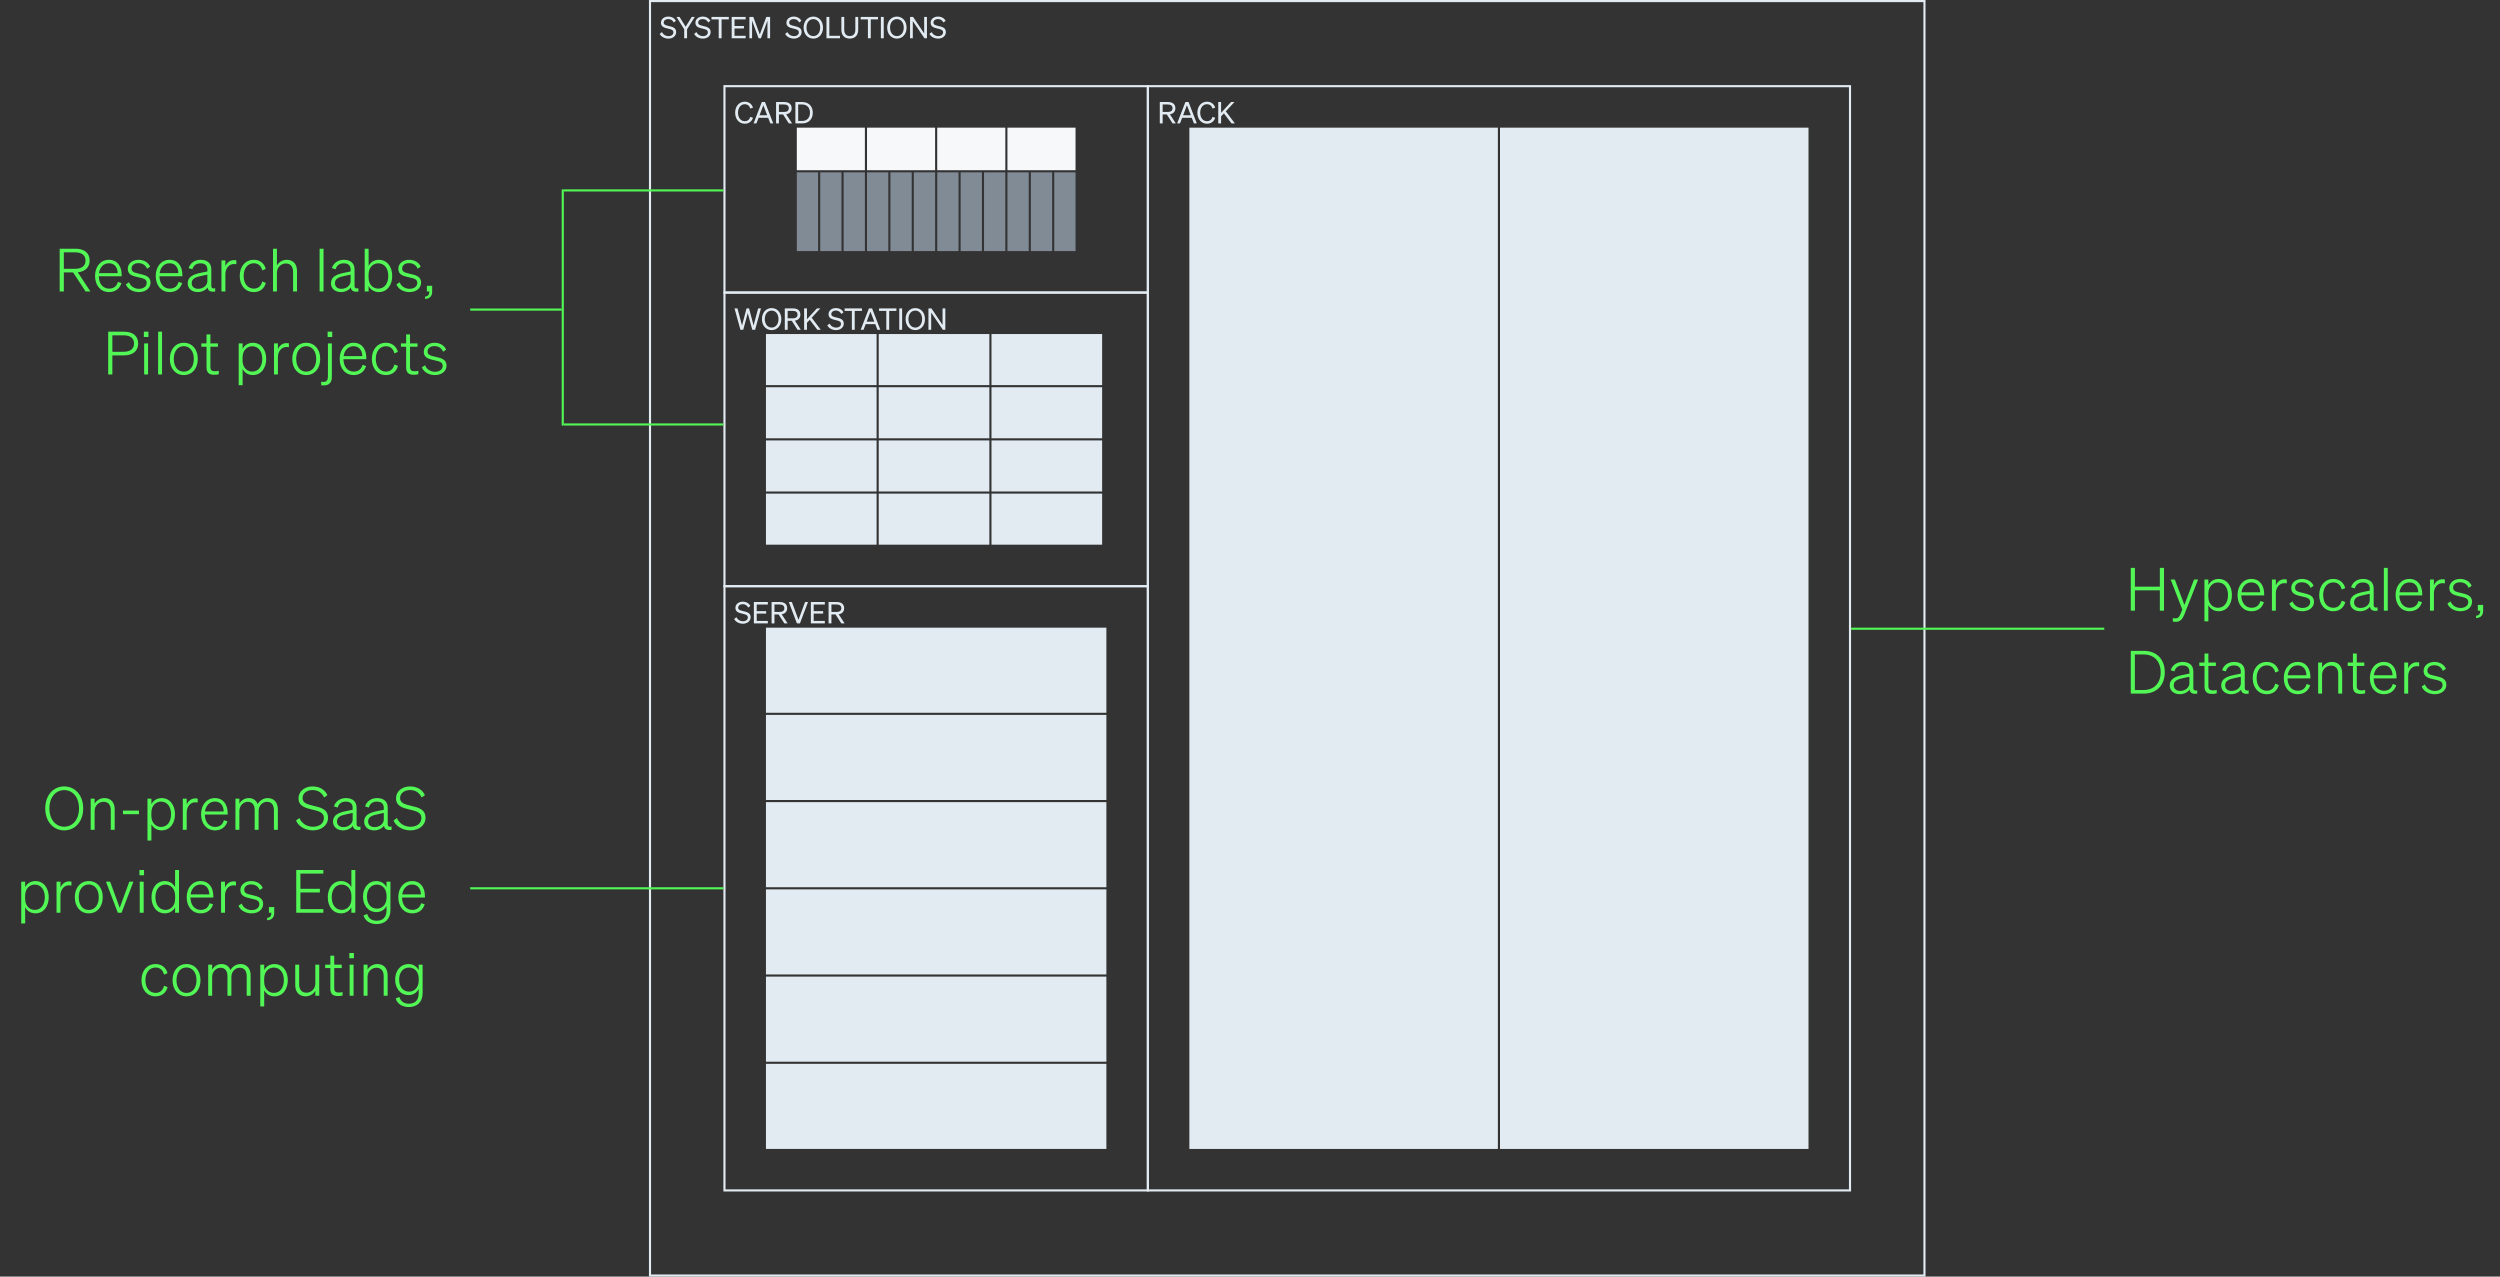 <svg width="1175" height="600" viewBox="0 0 1175 600" fill="none" xmlns="http://www.w3.org/2000/svg">
<rect x="0" y="0" width="1175" height="600" fill="#333333" stroke="none"/>
<path d="M310.056 15.928L311.106 15.088C311.736 16.292 312.87 16.992 314.172 16.992C315.474 16.992 316.482 16.348 316.482 15.2C316.482 13.982 315.32 13.772 313.794 13.408C312.212 13.03 310.644 12.596 310.644 10.706C310.644 8.942 312.17 7.794 314.074 7.794C315.824 7.794 317.084 8.634 317.686 9.768L316.664 10.58C316.146 9.614 315.348 8.956 314.046 8.956C312.828 8.956 311.946 9.628 311.946 10.594C311.946 11.658 312.884 11.882 314.298 12.218C315.964 12.61 317.798 12.96 317.798 15.088C317.798 16.964 316.132 18.154 314.144 18.154C312.408 18.154 310.742 17.286 310.056 15.928ZM322.257 12.554L325.127 7.948H326.555L322.915 13.772V18H321.571V13.772L317.931 7.948H319.387L322.257 12.554ZM326.257 15.928L327.307 15.088C327.937 16.292 329.071 16.992 330.373 16.992C331.675 16.992 332.683 16.348 332.683 15.2C332.683 13.982 331.521 13.772 329.995 13.408C328.413 13.03 326.845 12.596 326.845 10.706C326.845 8.942 328.371 7.794 330.275 7.794C332.025 7.794 333.285 8.634 333.887 9.768L332.865 10.58C332.347 9.614 331.549 8.956 330.247 8.956C329.029 8.956 328.147 9.628 328.147 10.594C328.147 11.658 329.085 11.882 330.499 12.218C332.165 12.61 333.999 12.96 333.999 15.088C333.999 16.964 332.333 18.154 330.345 18.154C328.609 18.154 326.943 17.286 326.257 15.928ZM342.544 9.124H339.142V18H337.798V9.124H334.396V7.948H342.544V9.124ZM343.891 7.948H350.457V9.124H345.221V12.218H349.659V13.394H345.221V16.824H350.457V18H343.891V7.948ZM357.621 18H356.543L353.477 9.726V18H352.217V7.948H354.051L357.103 16.208L360.169 7.948H361.947V18H360.701V9.726L357.621 18ZM369.023 15.928L370.073 15.088C370.703 16.292 371.837 16.992 373.139 16.992C374.441 16.992 375.449 16.348 375.449 15.2C375.449 13.982 374.287 13.772 372.761 13.408C371.179 13.03 369.611 12.596 369.611 10.706C369.611 8.942 371.137 7.794 373.041 7.794C374.791 7.794 376.051 8.634 376.653 9.768L375.631 10.58C375.113 9.614 374.315 8.956 373.013 8.956C371.795 8.956 370.913 9.628 370.913 10.594C370.913 11.658 371.851 11.882 373.265 12.218C374.931 12.61 376.765 12.96 376.765 15.088C376.765 16.964 375.099 18.154 373.111 18.154C371.375 18.154 369.709 17.286 369.023 15.928ZM377.702 12.974C377.702 9.908 379.634 7.794 382.266 7.794C384.898 7.794 386.816 9.908 386.816 12.974C386.816 16.04 384.898 18.154 382.266 18.154C379.634 18.154 377.702 16.04 377.702 12.974ZM385.486 12.974C385.486 10.594 384.156 8.984 382.266 8.984C380.376 8.984 379.046 10.594 379.046 12.974C379.046 15.354 380.376 16.964 382.266 16.964C384.156 16.964 385.486 15.354 385.486 12.974ZM388.448 18V7.948H389.792V16.824H394.804V18H388.448ZM399.392 18.14C397.124 18.14 395.444 16.796 395.444 14.024V7.948H396.788V13.982C396.788 16.04 397.88 16.936 399.392 16.936C400.918 16.936 402.01 16.04 402.01 13.982V7.948H403.354V14.024C403.354 16.796 401.674 18.14 399.392 18.14ZM412.667 9.124H409.265V18H407.921V9.124H404.519V7.948H412.667V9.124ZM415.358 7.948V18H414.014V7.948H415.358ZM416.981 12.974C416.981 9.908 418.913 7.794 421.545 7.794C424.177 7.794 426.095 9.908 426.095 12.974C426.095 16.04 424.177 18.154 421.545 18.154C418.913 18.154 416.981 16.04 416.981 12.974ZM424.765 12.974C424.765 10.594 423.435 8.984 421.545 8.984C419.655 8.984 418.325 10.594 418.325 12.974C418.325 15.354 419.655 16.964 421.545 16.964C423.435 16.964 424.765 15.354 424.765 12.974ZM435.665 7.948V18H434.503L429.015 9.908V18H427.727V7.948H429.141L434.363 15.718V7.948H435.665ZM436.822 15.928L437.872 15.088C438.502 16.292 439.636 16.992 440.938 16.992C442.24 16.992 443.248 16.348 443.248 15.2C443.248 13.982 442.086 13.772 440.56 13.408C438.978 13.03 437.41 12.596 437.41 10.706C437.41 8.942 438.936 7.794 440.84 7.794C442.59 7.794 443.85 8.634 444.452 9.768L443.43 10.58C442.912 9.614 442.114 8.956 440.812 8.956C439.594 8.956 438.712 9.628 438.712 10.594C438.712 11.658 439.65 11.882 441.064 12.218C442.73 12.61 444.564 12.96 444.564 15.088C444.564 16.964 442.898 18.154 440.91 18.154C439.174 18.154 437.508 17.286 436.822 15.928Z" fill="#E2EBF1"/>
<path d="M346.862 52.974C346.862 55.354 348.178 56.964 350.04 56.964C351.342 56.964 352.28 56.208 352.644 54.934L353.918 55.354C353.33 57.09 351.958 58.154 350.04 58.154C347.436 58.154 345.518 56.04 345.518 52.974C345.518 49.908 347.436 47.794 350.04 47.794C351.958 47.794 353.33 48.858 353.918 50.594L352.644 51.014C352.28 49.74 351.342 48.984 350.04 48.984C348.178 48.984 346.862 50.594 346.862 52.974ZM358.057 47.948H359.541L363.419 58H362.061L361.039 55.354H356.531L355.523 58H354.179L358.057 47.948ZM358.771 49.46L356.979 54.178H360.591L358.771 49.46ZM366.098 53.786V58H364.754V47.948H368.59C370.718 47.948 372.076 48.942 372.076 50.86C372.076 52.47 371.096 53.45 369.5 53.716L372.286 58H370.746L368.044 53.786H366.098ZM366.098 52.624H368.52C369.948 52.624 370.746 51.994 370.746 50.86C370.746 49.726 369.948 49.11 368.52 49.11H366.098V52.624ZM373.833 58V47.948H377.025C380.077 47.948 382.009 49.908 382.009 52.974C382.009 56.04 380.077 58 377.025 58H373.833ZM375.149 56.838H377.025C379.307 56.838 380.693 55.312 380.693 52.974C380.693 50.622 379.307 49.11 377.011 49.11H375.149V56.838Z" fill="#E2EBF1"/>
<path d="M350.866 144.948H352.056L354.184 152.998L356.326 144.948H357.656L354.898 155H353.582L351.44 147.174L349.312 155H347.996L345.224 144.948H346.61L348.752 152.998L350.866 144.948ZM358.11 149.974C358.11 146.908 360.042 144.794 362.674 144.794C365.306 144.794 367.224 146.908 367.224 149.974C367.224 153.04 365.306 155.154 362.674 155.154C360.042 155.154 358.11 153.04 358.11 149.974ZM365.894 149.974C365.894 147.594 364.564 145.984 362.674 145.984C360.784 145.984 359.454 147.594 359.454 149.974C359.454 152.354 360.784 153.964 362.674 153.964C364.564 153.964 365.894 152.354 365.894 149.974ZM370.2 150.786V155H368.856V144.948H372.692C374.82 144.948 376.178 145.942 376.178 147.86C376.178 149.47 375.198 150.45 373.602 150.716L376.388 155H374.848L372.146 150.786H370.2ZM370.2 149.624H372.622C374.05 149.624 374.848 148.994 374.848 147.86C374.848 146.726 374.05 146.11 372.622 146.11H370.2V149.624ZM379.278 144.948V150.03L383.954 144.948H385.564L381.49 149.33L385.76 155H384.178L380.594 150.296L379.278 151.71V155H377.934V144.948H379.278ZM388.833 152.928L389.883 152.088C390.513 153.292 391.647 153.992 392.949 153.992C394.251 153.992 395.259 153.348 395.259 152.2C395.259 150.982 394.097 150.772 392.571 150.408C390.989 150.03 389.421 149.596 389.421 147.706C389.421 145.942 390.947 144.794 392.851 144.794C394.601 144.794 395.861 145.634 396.463 146.768L395.441 147.58C394.923 146.614 394.125 145.956 392.823 145.956C391.605 145.956 390.723 146.628 390.723 147.594C390.723 148.658 391.661 148.882 393.075 149.218C394.741 149.61 396.575 149.96 396.575 152.088C396.575 153.964 394.909 155.154 392.921 155.154C391.185 155.154 389.519 154.286 388.833 152.928ZM405.12 146.124H401.718V155H400.374V146.124H396.972V144.948H405.12V146.124ZM408.397 144.948H409.881L413.759 155H412.401L411.379 152.354H406.871L405.863 155H404.519L408.397 144.948ZM409.111 146.46L407.319 151.178H410.931L409.111 146.46ZM421.308 146.124H417.906V155H416.562V146.124H413.16V144.948H421.308V146.124ZM423.999 144.948V155H422.655V144.948H423.999ZM425.622 149.974C425.622 146.908 427.554 144.794 430.186 144.794C432.818 144.794 434.736 146.908 434.736 149.974C434.736 153.04 432.818 155.154 430.186 155.154C427.554 155.154 425.622 153.04 425.622 149.974ZM433.406 149.974C433.406 147.594 432.076 145.984 430.186 145.984C428.296 145.984 426.966 147.594 426.966 149.974C426.966 152.354 428.296 153.964 430.186 153.964C432.076 153.964 433.406 152.354 433.406 149.974ZM444.306 144.948V155H443.144L437.656 146.908V155H436.368V144.948H437.782L443.004 152.718V144.948H444.306Z" fill="#E2EBF1"/>
<path d="M345.056 290.928L346.106 290.088C346.736 291.292 347.87 291.992 349.172 291.992C350.474 291.992 351.482 291.348 351.482 290.2C351.482 288.982 350.32 288.772 348.794 288.408C347.212 288.03 345.644 287.596 345.644 285.706C345.644 283.942 347.17 282.794 349.074 282.794C350.824 282.794 352.084 283.634 352.686 284.768L351.664 285.58C351.146 284.614 350.348 283.956 349.046 283.956C347.828 283.956 346.946 284.628 346.946 285.594C346.946 286.658 347.884 286.882 349.298 287.218C350.964 287.61 352.798 287.96 352.798 290.088C352.798 291.964 351.132 293.154 349.144 293.154C347.408 293.154 345.742 292.286 345.056 290.928ZM354.323 282.948H360.889V284.124H355.653V287.218H360.091V288.394H355.653V291.824H360.889V293H354.323V282.948ZM363.993 288.786V293H362.649V282.948H366.485C368.613 282.948 369.971 283.942 369.971 285.86C369.971 287.47 368.991 288.45 367.395 288.716L370.181 293H368.641L365.939 288.786H363.993ZM363.993 287.624H366.415C367.843 287.624 368.641 286.994 368.641 285.86C368.641 284.726 367.843 284.11 366.415 284.11H363.993V287.624ZM375.972 293H374.558L370.736 282.948H372.178L375.286 291.32L378.394 282.948H379.766L375.972 293ZM381.106 282.948H387.672V284.124H382.436V287.218H386.874V288.394H382.436V291.824H387.672V293H381.106V282.948ZM390.776 288.786V293H389.432V282.948H393.268C395.396 282.948 396.754 283.942 396.754 285.86C396.754 287.47 395.774 288.45 394.178 288.716L396.964 293H395.424L392.722 288.786H390.776ZM390.776 287.624H393.198C394.626 287.624 395.424 286.994 395.424 285.86C395.424 284.726 394.626 284.11 393.198 284.11H390.776V287.624Z" fill="#E2EBF1"/>
<path d="M546.45 53.786V58H545.106V47.948H548.942C551.07 47.948 552.428 48.942 552.428 50.86C552.428 52.47 551.448 53.45 549.852 53.716L552.638 58H551.098L548.396 53.786H546.45ZM546.45 52.624H548.872C550.3 52.624 551.098 51.994 551.098 50.86C551.098 49.726 550.3 49.11 548.872 49.11H546.45V52.624ZM557.139 47.948H558.623L562.501 58H561.143L560.121 55.354H555.613L554.605 58H553.261L557.139 47.948ZM557.853 49.46L556.061 54.178H559.673L557.853 49.46ZM564.1 52.974C564.1 55.354 565.416 56.964 567.278 56.964C568.58 56.964 569.518 56.208 569.882 54.934L571.156 55.354C570.568 57.09 569.196 58.154 567.278 58.154C564.674 58.154 562.756 56.04 562.756 52.974C562.756 49.908 564.674 47.794 567.278 47.794C569.196 47.794 570.568 48.858 571.156 50.594L569.882 51.014C569.518 49.74 568.58 48.984 567.278 48.984C565.416 48.984 564.1 50.594 564.1 52.974ZM573.917 47.948V53.03L578.593 47.948H580.203L576.129 52.33L580.399 58H578.817L575.233 53.296L573.917 54.71V58H572.573V47.948H573.917Z" fill="#E2EBF1"/>
<rect x="305.5" y="0.5" width="599" height="599" stroke="#E2EBF1"/>
<rect x="340.5" y="40.5" width="199" height="97" stroke="#E2EBF1"/>
<rect x="374.5" y="60" width="32" height="20" fill="#F6F8FA"/>
<rect x="374.5" y="81" width="10" height="37" fill="#808B96"/>
<rect x="385.5" y="81" width="10" height="37" fill="#808B96"/>
<rect x="396.5" y="81" width="10" height="37" fill="#808B96"/>
<rect x="407.5" y="60" width="32" height="20" fill="#F6F8FA"/>
<rect x="407.5" y="81" width="10" height="37" fill="#808B96"/>
<rect x="418.5" y="81" width="10" height="37" fill="#808B96"/>
<rect x="429.5" y="81" width="10" height="37" fill="#808B96"/>
<rect x="440.5" y="60" width="32" height="20" fill="#F6F8FA"/>
<rect x="440.5" y="81" width="10" height="37" fill="#808B96"/>
<rect x="451.5" y="81" width="10" height="37" fill="#808B96"/>
<rect x="462.5" y="81" width="10" height="37" fill="#808B96"/>
<rect x="473.5" y="60" width="32" height="20" fill="#F6F8FA"/>
<rect x="473.5" y="81" width="10" height="37" fill="#808B96"/>
<rect x="484.5" y="81" width="10" height="37" fill="#808B96"/>
<rect x="495.5" y="81" width="10" height="37" fill="#808B96"/>
<rect x="340.5" y="137.5" width="199" height="138" stroke="#E2EBF1"/>
<rect x="360" y="157" width="52" height="24" fill="#E2EBF1"/>
<rect x="413" y="157" width="52" height="24" fill="#E2EBF1"/>
<rect x="466" y="157" width="52" height="24" fill="#E2EBF1"/>
<rect x="360" y="182" width="52" height="24" fill="#E2EBF1"/>
<rect x="413" y="182" width="52" height="24" fill="#E2EBF1"/>
<rect x="466" y="182" width="52" height="24" fill="#E2EBF1"/>
<rect x="360" y="207" width="52" height="24" fill="#E2EBF1"/>
<rect x="413" y="207" width="52" height="24" fill="#E2EBF1"/>
<rect x="466" y="207" width="52" height="24" fill="#E2EBF1"/>
<rect x="360" y="232" width="52" height="24" fill="#E2EBF1"/>
<rect x="413" y="232" width="52" height="24" fill="#E2EBF1"/>
<rect x="466" y="232" width="52" height="24" fill="#E2EBF1"/>
<rect x="340.5" y="275.5" width="199" height="284" stroke="#E2EBF1"/>
<rect x="360" y="295" width="160" height="40" fill="#E2EBF1"/>
<rect x="360" y="336" width="160" height="40" fill="#E2EBF1"/>
<rect x="360" y="377" width="160" height="40" fill="#E2EBF1"/>
<rect x="360" y="418" width="160" height="40" fill="#E2EBF1"/>
<rect x="360" y="459" width="160" height="40" fill="#E2EBF1"/>
<rect x="360" y="500" width="160" height="40" fill="#E2EBF1"/>
<rect x="539.5" y="40.5" width="330" height="519" stroke="#E2EBF1"/>
<rect x="559" y="60" width="145" height="480" fill="#E2EBF1"/>
<rect x="705" y="60" width="145" height="480" fill="#E2EBF1"/>
<line x1="340" y1="89.5" x2="265" y2="89.5" stroke="#52F756"/>
<line x1="264" y1="145.5" x2="221" y2="145.5" stroke="#52F756"/>
<line x1="340" y1="199.5" x2="265" y2="199.5" stroke="#52F756"/>
<line x1="264.5" y1="89" x2="264.5" y2="200" stroke="#52F756"/>
<path d="M30.006 128.04V137H28.046V116.896H35.438C39.526 116.896 42.13 118.772 42.13 122.468C42.13 125.716 39.974 127.648 36.558 127.984L42.494 137H40.226L34.374 128.04H30.006ZM30.006 126.332H35.298C38.434 126.332 40.198 124.932 40.198 122.468C40.198 119.948 38.434 118.604 35.298 118.604H30.006V126.332ZM51.279 137.28C47.303 137.28 44.672 134.2 44.672 129.692C44.672 125.268 47.303 122.104 51.196 122.104C55.144 122.104 57.188 125.156 57.188 129.216V129.832H46.435C46.492 133.388 48.452 135.656 51.279 135.656C53.492 135.656 54.947 134.424 55.395 132.492L57.075 133.024C56.291 135.656 54.191 137.28 51.279 137.28ZM51.196 123.728C48.76 123.728 46.94 125.492 46.52 128.376H55.312C55.255 125.968 54.051 123.728 51.196 123.728ZM59.149 133.668L60.661 132.66C61.361 134.62 63.293 135.74 65.337 135.74C67.241 135.74 68.949 134.788 68.949 132.968C68.949 131.148 67.409 130.868 64.945 130.308C62.453 129.72 60.045 129.244 60.045 126.332C60.045 123.812 62.257 122.104 65.141 122.104C67.801 122.104 69.845 123.504 70.545 125.352L69.117 126.304C68.473 124.708 67.101 123.672 65.057 123.672C63.125 123.672 61.837 124.652 61.837 126.248C61.837 127.872 63.321 128.18 65.505 128.684C68.081 129.3 70.741 129.804 70.741 132.856C70.741 135.516 68.333 137.28 65.337 137.28C62.761 137.28 60.129 136.132 59.149 133.668ZM79.799 137.28C75.823 137.28 73.191 134.2 73.191 129.692C73.191 125.268 75.823 122.104 79.715 122.104C83.663 122.104 85.707 125.156 85.707 129.216V129.832H74.955C75.011 133.388 76.971 135.656 79.799 135.656C82.011 135.656 83.467 134.424 83.915 132.492L85.595 133.024C84.811 135.656 82.711 137.28 79.799 137.28ZM79.715 123.728C77.279 123.728 75.459 125.492 75.039 128.376H83.831C83.775 125.968 82.571 123.728 79.715 123.728ZM92.93 137.28C90.382 137.28 88.225 135.824 88.225 133.136C88.225 130.196 90.662 128.964 94.302 128.236L97.466 127.592V126.696C97.466 124.792 96.374 123.756 94.246 123.756C92.23 123.756 90.913 124.736 90.438 126.556L88.674 126.024C89.374 123.672 91.501 122.104 94.302 122.104C97.409 122.104 99.314 123.672 99.314 126.612V134.396C99.314 135.432 100.097 135.768 101.133 135.46V137.028C99.005 137.336 97.718 136.72 97.578 135.096C96.737 136.3 95.001 137.28 92.93 137.28ZM97.466 132.156V129.076L94.834 129.636C91.921 130.224 90.102 130.924 90.102 133.108C90.102 134.704 91.278 135.74 93.126 135.74C95.59 135.74 97.466 134.088 97.466 132.156ZM111.086 122.356V124.204C110.694 124.12 110.33 124.092 109.882 124.092C107.754 124.092 105.934 125.996 105.934 128.796V137H104.086V122.384H105.934V125.156C106.578 123.56 107.95 122.244 110.022 122.244C110.442 122.244 110.834 122.3 111.086 122.356ZM114.523 129.692C114.523 133.332 116.455 135.656 119.311 135.656C121.523 135.656 122.811 134.256 123.259 132.296L124.939 132.968C124.295 135.516 122.279 137.28 119.311 137.28C115.335 137.28 112.675 134.228 112.675 129.692C112.675 125.184 115.335 122.104 119.311 122.104C122.251 122.104 124.239 123.868 124.911 126.388L123.259 127.088C122.811 125.128 121.523 123.728 119.311 123.728C116.455 123.728 114.523 126.08 114.523 129.692ZM128.313 137V116.896H130.161V124.736C131.001 123.308 132.569 122.104 134.781 122.104C137.945 122.104 139.597 124.288 139.597 127.396V137H137.749V127.816C137.749 125.548 136.769 123.84 134.333 123.84C132.289 123.84 130.161 125.464 130.161 128.152V137H128.313ZM152.063 116.896V137H150.215V116.896H152.063ZM160.25 137.28C157.702 137.28 155.546 135.824 155.546 133.136C155.546 130.196 157.982 128.964 161.622 128.236L164.786 127.592V126.696C164.786 124.792 163.694 123.756 161.566 123.756C159.55 123.756 158.234 124.736 157.758 126.556L155.994 126.024C156.694 123.672 158.822 122.104 161.622 122.104C164.73 122.104 166.634 123.672 166.634 126.612V134.396C166.634 135.432 167.418 135.768 168.454 135.46V137.028C166.326 137.336 165.038 136.72 164.898 135.096C164.058 136.3 162.322 137.28 160.25 137.28ZM164.786 132.156V129.076L162.154 129.636C159.242 130.224 157.422 130.924 157.422 133.108C157.422 134.704 158.598 135.74 160.446 135.74C162.91 135.74 164.786 134.088 164.786 132.156ZM178.071 137.28C175.887 137.28 174.123 136.132 173.255 134.396V137H171.407V116.896H173.255V124.988C174.123 123.252 175.887 122.104 178.071 122.104C182.075 122.104 184.343 125.576 184.343 129.692C184.343 133.836 182.075 137.28 178.071 137.28ZM173.227 129.132V130.336C173.227 134.2 175.747 135.656 177.763 135.656C180.759 135.656 182.495 133.136 182.495 129.692C182.495 126.248 180.759 123.756 177.763 123.756C175.747 123.756 173.227 125.212 173.227 129.132ZM186.324 133.668L187.836 132.66C188.536 134.62 190.468 135.74 192.512 135.74C194.416 135.74 196.124 134.788 196.124 132.968C196.124 131.148 194.584 130.868 192.12 130.308C189.628 129.72 187.22 129.244 187.22 126.332C187.22 123.812 189.432 122.104 192.316 122.104C194.976 122.104 197.02 123.504 197.72 125.352L196.292 126.304C195.648 124.708 194.276 123.672 192.232 123.672C190.3 123.672 189.012 124.652 189.012 126.248C189.012 127.872 190.496 128.18 192.68 128.684C195.256 129.3 197.916 129.804 197.916 132.856C197.916 135.516 195.508 137.28 192.512 137.28C189.936 137.28 187.304 136.132 186.324 133.668ZM200.625 137V134.312H203.117V137.14C203.117 139.184 201.885 140.444 199.785 140.5V139.408C201.045 139.324 201.745 138.624 201.745 137.224V137H200.625ZM52.811 167.04V176H50.851V155.896H58.243C62.331 155.896 64.935 157.772 64.935 161.468C64.935 165.052 62.303 167.04 58.243 167.04H52.811ZM52.811 165.332H58.103C61.239 165.332 63.003 163.932 63.003 161.468C63.003 158.948 61.239 157.604 58.103 157.604H52.811V165.332ZM67.606 158.388V155.896H69.763V158.388H67.606ZM69.594 161.384V176H67.746V161.384H69.594ZM76.157 155.896V176H74.309V155.896H76.157ZM92.968 168.692C92.968 173.2 90.308 176.28 86.388 176.28C82.468 176.28 79.835 173.2 79.835 168.692C79.835 164.184 82.468 161.104 86.388 161.104C90.308 161.104 92.968 164.184 92.968 168.692ZM81.683 168.692C81.683 172.332 83.559 174.684 86.388 174.684C89.216 174.684 91.091 172.332 91.091 168.692C91.091 165.08 89.216 162.7 86.388 162.7C83.559 162.7 81.683 165.08 81.683 168.692ZM97.07 172.668V162.98H94.634V161.384H97.07V157.156H98.89V161.384H102.418V162.98H98.89V172.388C98.89 174.068 99.646 174.488 101.046 174.488C101.662 174.488 102.166 174.432 102.81 174.264V175.888C102.138 176.056 101.522 176.14 100.682 176.14C98.414 176.14 97.07 175.3 97.07 172.668ZM118.844 176.28C116.66 176.28 114.896 175.132 114.028 173.396V181.04H112.18V161.384H114.028V163.988C114.896 162.252 116.66 161.104 118.844 161.104C122.848 161.104 125.116 164.576 125.116 168.692C125.116 172.836 122.848 176.28 118.844 176.28ZM114 168.132V169.336C114 173.2 116.52 174.656 118.536 174.656C121.532 174.656 123.268 172.136 123.268 168.692C123.268 165.248 121.532 162.756 118.536 162.756C116.52 162.756 114 164.212 114 168.132ZM135.778 161.356V163.204C135.386 163.12 135.022 163.092 134.574 163.092C132.446 163.092 130.626 164.996 130.626 167.796V176H128.778V161.384H130.626V164.156C131.27 162.56 132.642 161.244 134.714 161.244C135.134 161.244 135.526 161.3 135.778 161.356ZM150.499 168.692C150.499 173.2 147.839 176.28 143.919 176.28C139.999 176.28 137.367 173.2 137.367 168.692C137.367 164.184 139.999 161.104 143.919 161.104C147.839 161.104 150.499 164.184 150.499 168.692ZM139.215 168.692C139.215 172.332 141.091 174.684 143.919 174.684C146.747 174.684 148.623 172.332 148.623 168.692C148.623 165.08 146.747 162.7 143.919 162.7C141.091 162.7 139.215 165.08 139.215 168.692ZM153.985 158.388V155.896H156.141V158.388H153.985ZM154.125 176.952V161.384H155.973V177.232C155.973 179.78 154.601 181.152 152.221 181.152C151.717 181.152 151.409 181.124 150.961 181.068V179.388C151.353 179.472 151.605 179.5 151.997 179.5C153.593 179.5 154.125 178.604 154.125 176.952ZM166.26 176.28C162.284 176.28 159.652 173.2 159.652 168.692C159.652 164.268 162.284 161.104 166.176 161.104C170.124 161.104 172.168 164.156 172.168 168.216V168.832H161.416C161.472 172.388 163.432 174.656 166.26 174.656C168.472 174.656 169.928 173.424 170.376 171.492L172.056 172.024C171.272 174.656 169.172 176.28 166.26 176.28ZM166.176 162.728C163.74 162.728 161.92 164.492 161.5 167.376H170.292C170.236 164.968 169.032 162.728 166.176 162.728ZM176.621 168.692C176.621 172.332 178.553 174.656 181.409 174.656C183.621 174.656 184.909 173.256 185.357 171.296L187.037 171.968C186.393 174.516 184.377 176.28 181.409 176.28C177.433 176.28 174.773 173.228 174.773 168.692C174.773 164.184 177.433 161.104 181.409 161.104C184.349 161.104 186.337 162.868 187.009 165.388L185.357 166.088C184.909 164.128 183.621 162.728 181.409 162.728C178.553 162.728 176.621 165.08 176.621 168.692ZM190.887 172.668V162.98H188.451V161.384H190.887V157.156H192.707V161.384H196.235V162.98H192.707V172.388C192.707 174.068 193.463 174.488 194.863 174.488C195.479 174.488 195.983 174.432 196.627 174.264V175.888C195.955 176.056 195.339 176.14 194.499 176.14C192.231 176.14 190.887 175.3 190.887 172.668ZM198.274 172.668L199.786 171.66C200.486 173.62 202.418 174.74 204.462 174.74C206.366 174.74 208.074 173.788 208.074 171.968C208.074 170.148 206.534 169.868 204.07 169.308C201.578 168.72 199.17 168.244 199.17 165.332C199.17 162.812 201.382 161.104 204.266 161.104C206.926 161.104 208.97 162.504 209.67 164.352L208.242 165.304C207.598 163.708 206.226 162.672 204.182 162.672C202.25 162.672 200.962 163.652 200.962 165.248C200.962 166.872 202.446 167.18 204.63 167.684C207.206 168.3 209.866 168.804 209.866 171.856C209.866 174.516 207.458 176.28 204.462 176.28C201.886 176.28 199.254 175.132 198.274 172.668Z" fill="#52F756"/>
<line x1="340" y1="417.5" x2="221" y2="417.5" stroke="#52F756"/>
<path d="M21.27 379.948C21.27 373.816 25.022 369.616 30.174 369.616C35.326 369.616 39.106 373.816 39.106 379.948C39.106 386.08 35.326 390.28 30.174 390.28C25.022 390.28 21.27 386.08 21.27 379.948ZM37.146 379.948C37.146 374.852 34.29 371.352 30.174 371.352C26.086 371.352 23.202 374.852 23.202 379.948C23.202 385.044 26.086 388.544 30.174 388.544C34.29 388.544 37.146 385.044 37.146 379.948ZM42.625 390V375.384H44.473V377.736C45.313 376.308 46.881 375.104 49.093 375.104C52.257 375.104 53.909 377.288 53.909 380.396V390H52.061V380.816C52.061 378.548 51.081 376.84 48.645 376.84C46.601 376.84 44.473 378.464 44.473 381.152V390H42.625ZM57.785 382.664V380.984H65.317V382.664H57.785ZM75.977 390.28C73.793 390.28 72.029 389.132 71.161 387.396V395.04H69.313V375.384H71.161V377.988C72.029 376.252 73.793 375.104 75.977 375.104C79.981 375.104 82.249 378.576 82.249 382.692C82.249 386.836 79.981 390.28 75.977 390.28ZM71.133 382.132V383.336C71.133 387.2 73.653 388.656 75.669 388.656C78.665 388.656 80.401 386.136 80.401 382.692C80.401 379.248 78.665 376.756 75.669 376.756C73.653 376.756 71.133 378.212 71.133 382.132ZM92.911 375.356V377.204C92.519 377.12 92.155 377.092 91.707 377.092C89.579 377.092 87.759 378.996 87.759 381.796V390H85.911V375.384H87.759V378.156C88.403 376.56 89.775 375.244 91.847 375.244C92.267 375.244 92.659 375.3 92.911 375.356ZM101.108 390.28C97.132 390.28 94.5 387.2 94.5 382.692C94.5 378.268 97.132 375.104 101.024 375.104C104.972 375.104 107.016 378.156 107.016 382.216V382.832H96.264C96.32 386.388 98.28 388.656 101.108 388.656C103.32 388.656 104.776 387.424 105.224 385.492L106.904 386.024C106.12 388.656 104.02 390.28 101.108 390.28ZM101.024 376.728C98.588 376.728 96.768 378.492 96.348 381.376H105.14C105.084 378.968 103.88 376.728 101.024 376.728ZM112.505 381.096V390H110.657V375.384H112.505V377.736C113.289 376.336 114.801 375.104 116.929 375.104C119.029 375.104 120.457 376.224 121.101 377.96C121.857 376.532 123.565 375.104 125.861 375.104C128.857 375.104 130.593 377.288 130.593 380.396V390H128.745V380.816C128.745 378.548 127.793 376.84 125.469 376.84C123.565 376.84 121.549 378.52 121.549 381.096V390H119.701V380.816C119.701 378.548 118.749 376.84 116.425 376.84C114.549 376.84 112.505 378.52 112.505 381.096ZM139.128 385.66L140.696 384.456C141.844 387.06 144.252 388.572 147.136 388.572C149.992 388.572 152.232 387.06 152.232 384.512C152.232 381.74 149.768 381.236 146.632 380.48C143.412 379.696 140.304 378.884 140.304 375.188C140.304 371.828 143.272 369.616 146.884 369.616C150.412 369.616 152.792 371.296 153.884 373.732L152.344 374.824C151.364 372.724 149.684 371.324 146.856 371.324C144.224 371.324 142.208 372.864 142.208 375.048C142.208 377.484 144.364 377.988 147.304 378.716C150.664 379.528 154.164 380.228 154.164 384.372C154.164 387.984 150.916 390.28 147.08 390.28C143.58 390.28 140.36 388.488 139.128 385.66ZM161.215 390.28C158.667 390.28 156.511 388.824 156.511 386.136C156.511 383.196 158.947 381.964 162.587 381.236L165.751 380.592V379.696C165.751 377.792 164.659 376.756 162.531 376.756C160.515 376.756 159.199 377.736 158.723 379.556L156.959 379.024C157.659 376.672 159.787 375.104 162.587 375.104C165.695 375.104 167.599 376.672 167.599 379.612V387.396C167.599 388.432 168.383 388.768 169.419 388.46V390.028C167.291 390.336 166.003 389.72 165.863 388.096C165.023 389.3 163.287 390.28 161.215 390.28ZM165.751 385.156V382.076L163.119 382.636C160.207 383.224 158.387 383.924 158.387 386.108C158.387 387.704 159.563 388.74 161.411 388.74C163.875 388.74 165.751 387.088 165.751 385.156ZM175.844 390.28C173.296 390.28 171.14 388.824 171.14 386.136C171.14 383.196 173.576 381.964 177.216 381.236L180.38 380.592V379.696C180.38 377.792 179.288 376.756 177.16 376.756C175.144 376.756 173.828 377.736 173.352 379.556L171.588 379.024C172.288 376.672 174.416 375.104 177.216 375.104C180.324 375.104 182.228 376.672 182.228 379.612V387.396C182.228 388.432 183.012 388.768 184.048 388.46V390.028C181.92 390.336 180.632 389.72 180.492 388.096C179.652 389.3 177.916 390.28 175.844 390.28ZM180.38 385.156V382.076L177.748 382.636C174.836 383.224 173.016 383.924 173.016 386.108C173.016 387.704 174.192 388.74 176.04 388.74C178.504 388.74 180.38 387.088 180.38 385.156ZM184.956 385.66L186.524 384.456C187.672 387.06 190.08 388.572 192.964 388.572C195.82 388.572 198.06 387.06 198.06 384.512C198.06 381.74 195.596 381.236 192.46 380.48C189.24 379.696 186.132 378.884 186.132 375.188C186.132 371.828 189.1 369.616 192.712 369.616C196.24 369.616 198.62 371.296 199.712 373.732L198.172 374.824C197.192 372.724 195.512 371.324 192.684 371.324C190.052 371.324 188.036 372.864 188.036 375.048C188.036 377.484 190.192 377.988 193.132 378.716C196.492 379.528 199.992 380.228 199.992 384.372C199.992 387.984 196.744 390.28 192.908 390.28C189.408 390.28 186.188 388.488 184.956 385.66ZM16.641 429.28C14.457 429.28 12.693 428.132 11.825 426.396V434.04H9.977V414.384H11.825V416.988C12.693 415.252 14.457 414.104 16.641 414.104C20.645 414.104 22.913 417.576 22.913 421.692C22.913 425.836 20.645 429.28 16.641 429.28ZM11.797 421.132V422.336C11.797 426.2 14.317 427.656 16.333 427.656C19.329 427.656 21.065 425.136 21.065 421.692C21.065 418.248 19.329 415.756 16.333 415.756C14.317 415.756 11.797 417.212 11.797 421.132ZM33.575 414.356V416.204C33.183 416.12 32.819 416.092 32.371 416.092C30.243 416.092 28.423 417.996 28.423 420.796V429H26.575V414.384H28.423V417.156C29.067 415.56 30.439 414.244 32.511 414.244C32.931 414.244 33.323 414.3 33.575 414.356ZM48.296 421.692C48.296 426.2 45.636 429.28 41.716 429.28C37.796 429.28 35.164 426.2 35.164 421.692C35.164 417.184 37.796 414.104 41.716 414.104C45.636 414.104 48.296 417.184 48.296 421.692ZM37.012 421.692C37.012 425.332 38.888 427.684 41.716 427.684C44.544 427.684 46.42 425.332 46.42 421.692C46.42 418.08 44.544 415.7 41.716 415.7C38.888 415.7 37.012 418.08 37.012 421.692ZM57.139 429H55.376L49.803 414.384H51.764L56.272 426.676L60.779 414.384H62.712L57.139 429ZM65.536 411.388V408.896H67.692V411.388H65.536ZM67.524 414.384V429H65.676V414.384H67.524ZM77.475 429.28C73.471 429.28 71.203 425.836 71.203 421.692C71.203 417.576 73.471 414.104 77.475 414.104C79.659 414.104 81.423 415.252 82.291 416.988V408.896H84.139V429H82.291V426.396C81.423 428.132 79.659 429.28 77.475 429.28ZM82.319 421.132C82.319 417.212 79.799 415.756 77.783 415.756C74.787 415.756 73.051 418.248 73.051 421.692C73.051 425.136 74.787 427.656 77.783 427.656C79.799 427.656 82.319 426.2 82.319 422.336V421.132ZM94.354 429.28C90.378 429.28 87.746 426.2 87.746 421.692C87.746 417.268 90.378 414.104 94.27 414.104C98.218 414.104 100.262 417.156 100.262 421.216V421.832H89.51C89.566 425.388 91.526 427.656 94.354 427.656C96.566 427.656 98.022 426.424 98.47 424.492L100.15 425.024C99.366 427.656 97.266 429.28 94.354 429.28ZM94.27 415.728C91.834 415.728 90.014 417.492 89.594 420.376H98.386C98.33 417.968 97.126 415.728 94.27 415.728ZM110.903 414.356V416.204C110.511 416.12 110.147 416.092 109.699 416.092C107.571 416.092 105.751 417.996 105.751 420.796V429H103.903V414.384H105.751V417.156C106.395 415.56 107.767 414.244 109.839 414.244C110.259 414.244 110.651 414.3 110.903 414.356ZM112.094 425.668L113.606 424.66C114.306 426.62 116.238 427.74 118.282 427.74C120.186 427.74 121.894 426.788 121.894 424.968C121.894 423.148 120.354 422.868 117.89 422.308C115.398 421.72 112.99 421.244 112.99 418.332C112.99 415.812 115.202 414.104 118.086 414.104C120.746 414.104 122.79 415.504 123.49 417.352L122.062 418.304C121.418 416.708 120.046 415.672 118.002 415.672C116.07 415.672 114.782 416.652 114.782 418.248C114.782 419.872 116.266 420.18 118.45 420.684C121.026 421.3 123.686 421.804 123.686 424.856C123.686 427.516 121.278 429.28 118.282 429.28C115.706 429.28 113.074 428.132 112.094 425.668ZM126.395 429V426.312H128.887V429.14C128.887 431.184 127.655 432.444 125.555 432.5V431.408C126.815 431.324 127.515 430.624 127.515 429.224V429H126.395ZM139.234 408.896H151.974V410.604H141.194V417.744H150.35V419.452H141.194V427.292H151.974V429H139.234V408.896ZM160.326 429.28C156.322 429.28 154.054 425.836 154.054 421.692C154.054 417.576 156.322 414.104 160.326 414.104C162.51 414.104 164.274 415.252 165.142 416.988V408.896H166.99V429H165.142V426.396C164.274 428.132 162.51 429.28 160.326 429.28ZM165.17 421.132C165.17 417.212 162.65 415.756 160.634 415.756C157.638 415.756 155.902 418.248 155.902 421.692C155.902 425.136 157.638 427.656 160.634 427.656C162.65 427.656 165.17 426.2 165.17 422.336V421.132ZM183.505 427.796C183.505 432.08 180.817 434.32 176.981 434.32C173.929 434.32 171.577 432.808 170.849 430.26L172.613 429.56C173.117 431.604 174.797 432.752 176.981 432.752C179.837 432.752 181.657 431.24 181.657 427.908V425.78C180.873 427.488 179.109 428.692 176.953 428.692C172.921 428.692 170.597 425.332 170.597 421.412C170.597 417.436 172.921 414.104 176.953 414.104C179.081 414.104 180.873 415.308 181.657 417.044V414.384H183.505V427.796ZM181.685 421.076C181.685 417.324 179.305 415.756 177.205 415.756C174.265 415.756 172.473 418.052 172.473 421.412C172.473 424.744 174.265 427.068 177.205 427.068C179.305 427.068 181.685 425.472 181.685 421.804V421.076ZM193.803 429.28C189.827 429.28 187.195 426.2 187.195 421.692C187.195 417.268 189.827 414.104 193.719 414.104C197.667 414.104 199.711 417.156 199.711 421.216V421.832H188.959C189.015 425.388 190.975 427.656 193.803 427.656C196.015 427.656 197.471 426.424 197.919 424.492L199.599 425.024C198.815 427.656 196.715 429.28 193.803 429.28ZM193.719 415.728C191.283 415.728 189.463 417.492 189.043 420.376H197.835C197.779 417.968 196.575 415.728 193.719 415.728ZM68.348 460.692C68.348 464.332 70.28 466.656 73.136 466.656C75.348 466.656 76.636 465.256 77.084 463.296L78.764 463.968C78.12 466.516 76.104 468.28 73.136 468.28C69.16 468.28 66.5 465.228 66.5 460.692C66.5 456.184 69.16 453.104 73.136 453.104C76.076 453.104 78.064 454.868 78.736 457.388L77.084 458.088C76.636 456.128 75.348 454.728 73.136 454.728C70.28 454.728 68.348 457.08 68.348 460.692ZM94.233 460.692C94.233 465.2 91.573 468.28 87.653 468.28C83.733 468.28 81.101 465.2 81.101 460.692C81.101 456.184 83.733 453.104 87.653 453.104C91.573 453.104 94.233 456.184 94.233 460.692ZM82.949 460.692C82.949 464.332 84.825 466.684 87.653 466.684C90.481 466.684 92.357 464.332 92.357 460.692C92.357 457.08 90.481 454.7 87.653 454.7C84.825 454.7 82.949 457.08 82.949 460.692ZM99.708 459.096V468H97.86V453.384H99.708V455.736C100.492 454.336 102.004 453.104 104.132 453.104C106.232 453.104 107.66 454.224 108.304 455.96C109.06 454.532 110.768 453.104 113.064 453.104C116.06 453.104 117.796 455.288 117.796 458.396V468H115.948V458.816C115.948 456.548 114.996 454.84 112.672 454.84C110.768 454.84 108.752 456.52 108.752 459.096V468H106.904V458.816C106.904 456.548 105.952 454.84 103.628 454.84C101.752 454.84 99.708 456.52 99.708 459.096ZM128.996 468.28C126.812 468.28 125.048 467.132 124.18 465.396V473.04H122.332V453.384H124.18V455.988C125.048 454.252 126.812 453.104 128.996 453.104C133 453.104 135.268 456.576 135.268 460.692C135.268 464.836 133 468.28 128.996 468.28ZM124.152 460.132V461.336C124.152 465.2 126.672 466.656 128.688 466.656C131.684 466.656 133.42 464.136 133.42 460.692C133.42 457.248 131.684 454.756 128.688 454.756C126.672 454.756 124.152 456.212 124.152 460.132ZM150.046 453.384V468H148.198V465.648C147.386 467.076 145.818 468.28 143.606 468.28C140.47 468.28 138.762 466.124 138.762 463.016V453.384H140.61V462.68C140.61 464.948 141.618 466.572 144.054 466.572C146.098 466.572 148.198 464.976 148.198 462.26V453.384H150.046ZM155.266 464.668V454.98H152.83V453.384H155.266V449.156H157.086V453.384H160.614V454.98H157.086V464.388C157.086 466.068 157.842 466.488 159.242 466.488C159.858 466.488 160.362 466.432 161.006 466.264V467.888C160.334 468.056 159.718 468.14 158.878 468.14C156.61 468.14 155.266 467.3 155.266 464.668ZM164.192 450.388V447.896H166.348V450.388H164.192ZM166.18 453.384V468H164.332V453.384H166.18ZM170.895 468V453.384H172.743V455.736C173.583 454.308 175.151 453.104 177.363 453.104C180.527 453.104 182.179 455.288 182.179 458.396V468H180.331V458.816C180.331 456.548 179.351 454.84 176.915 454.84C174.871 454.84 172.743 456.464 172.743 459.152V468H170.895ZM198.626 466.796C198.626 471.08 195.938 473.32 192.102 473.32C189.05 473.32 186.698 471.808 185.97 469.26L187.734 468.56C188.238 470.604 189.918 471.752 192.102 471.752C194.958 471.752 196.778 470.24 196.778 466.908V464.78C195.994 466.488 194.23 467.692 192.074 467.692C188.042 467.692 185.718 464.332 185.718 460.412C185.718 456.436 188.042 453.104 192.074 453.104C194.202 453.104 195.994 454.308 196.778 456.044V453.384H198.626V466.796ZM196.806 460.076C196.806 456.324 194.426 454.756 192.326 454.756C189.386 454.756 187.594 457.052 187.594 460.412C187.594 463.744 189.386 466.068 192.326 466.068C194.426 466.068 196.806 464.472 196.806 460.804V460.076Z" fill="#52F756"/>
<path d="M1015.13 266.896H1017.09V287H1015.13V277.452H1003.42V287H1001.46V266.896H1003.42V275.744H1015.13V266.896ZM1026.65 288.792C1025.78 290.976 1024.77 292.264 1022.59 292.264C1022.03 292.264 1021.69 292.208 1021.24 292.096V290.444C1021.75 290.612 1022.05 290.64 1022.5 290.64C1023.57 290.64 1024.18 290.164 1024.85 288.512L1025.69 286.496L1020.21 272.384H1022.17L1026.67 284.312L1031.18 272.384H1033.11L1026.65 288.792ZM1042.74 287.28C1040.56 287.28 1038.79 286.132 1037.93 284.396V292.04H1036.08V272.384H1037.93V274.988C1038.79 273.252 1040.56 272.104 1042.74 272.104C1046.75 272.104 1049.01 275.576 1049.01 279.692C1049.01 283.836 1046.75 287.28 1042.74 287.28ZM1037.9 279.132V280.336C1037.9 284.2 1040.42 285.656 1042.43 285.656C1045.43 285.656 1047.17 283.136 1047.17 279.692C1047.17 276.248 1045.43 273.756 1042.43 273.756C1040.42 273.756 1037.9 275.212 1037.9 279.132ZM1058.25 287.28C1054.27 287.28 1051.64 284.2 1051.64 279.692C1051.64 275.268 1054.27 272.104 1058.16 272.104C1062.11 272.104 1064.16 275.156 1064.16 279.216V279.832H1053.4C1053.46 283.388 1055.42 285.656 1058.25 285.656C1060.46 285.656 1061.92 284.424 1062.36 282.492L1064.04 283.024C1063.26 285.656 1061.16 287.28 1058.25 287.28ZM1058.16 273.728C1055.73 273.728 1053.91 275.492 1053.49 278.376H1062.28C1062.22 275.968 1061.02 273.728 1058.16 273.728ZM1074.8 272.356V274.204C1074.41 274.12 1074.04 274.092 1073.59 274.092C1071.47 274.092 1069.65 275.996 1069.65 278.796V287H1067.8V272.384H1069.65V275.156C1070.29 273.56 1071.66 272.244 1073.73 272.244C1074.15 272.244 1074.55 272.3 1074.8 272.356ZM1075.99 283.668L1077.5 282.66C1078.2 284.62 1080.13 285.74 1082.18 285.74C1084.08 285.74 1085.79 284.788 1085.79 282.968C1085.79 281.148 1084.25 280.868 1081.78 280.308C1079.29 279.72 1076.88 279.244 1076.88 276.332C1076.88 273.812 1079.1 272.104 1081.98 272.104C1084.64 272.104 1086.68 273.504 1087.38 275.352L1085.96 276.304C1085.31 274.708 1083.94 273.672 1081.9 273.672C1079.96 273.672 1078.68 274.652 1078.68 276.248C1078.68 277.872 1080.16 278.18 1082.34 278.684C1084.92 279.3 1087.58 279.804 1087.58 282.856C1087.58 285.516 1085.17 287.28 1082.18 287.28C1079.6 287.28 1076.97 286.132 1075.99 283.668ZM1091.88 279.692C1091.88 283.332 1093.81 285.656 1096.67 285.656C1098.88 285.656 1100.17 284.256 1100.61 282.296L1102.29 282.968C1101.65 285.516 1099.63 287.28 1096.67 287.28C1092.69 287.28 1090.03 284.228 1090.03 279.692C1090.03 275.184 1092.69 272.104 1096.67 272.104C1099.61 272.104 1101.59 273.868 1102.27 276.388L1100.61 277.088C1100.17 275.128 1098.88 273.728 1096.67 273.728C1093.81 273.728 1091.88 276.08 1091.88 279.692ZM1109.25 287.28C1106.7 287.28 1104.55 285.824 1104.55 283.136C1104.55 280.196 1106.98 278.964 1110.62 278.236L1113.79 277.592V276.696C1113.79 274.792 1112.69 273.756 1110.57 273.756C1108.55 273.756 1107.23 274.736 1106.76 276.556L1104.99 276.024C1105.69 273.672 1107.82 272.104 1110.62 272.104C1113.73 272.104 1115.63 273.672 1115.63 276.612V284.396C1115.63 285.432 1116.42 285.768 1117.45 285.46V287.028C1115.33 287.336 1114.04 286.72 1113.9 285.096C1113.06 286.3 1111.32 287.28 1109.25 287.28ZM1113.79 282.156V279.076L1111.15 279.636C1108.24 280.224 1106.42 280.924 1106.42 283.108C1106.42 284.704 1107.6 285.74 1109.45 285.74C1111.91 285.74 1113.79 284.088 1113.79 282.156ZM1122.25 266.896V287H1120.41V266.896H1122.25ZM1132.54 287.28C1128.57 287.28 1125.93 284.2 1125.93 279.692C1125.93 275.268 1128.57 272.104 1132.46 272.104C1136.41 272.104 1138.45 275.156 1138.45 279.216V279.832H1127.7C1127.75 283.388 1129.71 285.656 1132.54 285.656C1134.75 285.656 1136.21 284.424 1136.66 282.492L1138.34 283.024C1137.55 285.656 1135.45 287.28 1132.54 287.28ZM1132.46 273.728C1130.02 273.728 1128.2 275.492 1127.78 278.376H1136.57C1136.52 275.968 1135.31 273.728 1132.46 273.728ZM1149.09 272.356V274.204C1148.7 274.12 1148.33 274.092 1147.89 274.092C1145.76 274.092 1143.94 275.996 1143.94 278.796V287H1142.09V272.384H1143.94V275.156C1144.58 273.56 1145.95 272.244 1148.03 272.244C1148.45 272.244 1148.84 272.3 1149.09 272.356ZM1150.28 283.668L1151.79 282.66C1152.49 284.62 1154.43 285.74 1156.47 285.74C1158.37 285.74 1160.08 284.788 1160.08 282.968C1160.08 281.148 1158.54 280.868 1156.08 280.308C1153.59 279.72 1151.18 279.244 1151.18 276.332C1151.18 273.812 1153.39 272.104 1156.27 272.104C1158.93 272.104 1160.98 273.504 1161.68 275.352L1160.25 276.304C1159.61 274.708 1158.23 273.672 1156.19 273.672C1154.26 273.672 1152.97 274.652 1152.97 276.248C1152.97 277.872 1154.45 278.18 1156.64 278.684C1159.21 279.3 1161.87 279.804 1161.87 282.856C1161.87 285.516 1159.47 287.28 1156.47 287.28C1153.89 287.28 1151.26 286.132 1150.28 283.668ZM1164.58 287V284.312H1167.07V287.14C1167.07 289.184 1165.84 290.444 1163.74 290.5V289.408C1165 289.324 1165.7 288.624 1165.7 287.224V287H1164.58ZM1001.46 326V305.896H1007.57C1013.59 305.896 1017.45 309.816 1017.45 315.948C1017.45 322.08 1013.59 326 1007.57 326H1001.46ZM1003.4 324.292H1007.57C1012.5 324.292 1015.52 320.96 1015.52 315.948C1015.52 310.908 1012.5 307.604 1007.54 307.604H1003.4V324.292ZM1024.48 326.28C1021.94 326.28 1019.78 324.824 1019.78 322.136C1019.78 319.196 1022.22 317.964 1025.86 317.236L1029.02 316.592V315.696C1029.02 313.792 1027.93 312.756 1025.8 312.756C1023.78 312.756 1022.47 313.736 1021.99 315.556L1020.23 315.024C1020.93 312.672 1023.06 311.104 1025.86 311.104C1028.96 311.104 1030.87 312.672 1030.87 315.612V323.396C1030.87 324.432 1031.65 324.768 1032.69 324.46V326.028C1030.56 326.336 1029.27 325.72 1029.13 324.096C1028.29 325.3 1026.56 326.28 1024.48 326.28ZM1029.02 321.156V318.076L1026.39 318.636C1023.48 319.224 1021.66 319.924 1021.66 322.108C1021.66 323.704 1022.83 324.74 1024.68 324.74C1027.14 324.74 1029.02 323.088 1029.02 321.156ZM1036.12 322.668V312.98H1033.68V311.384H1036.12V307.156H1037.94V311.384H1041.47V312.98H1037.94V322.388C1037.94 324.068 1038.69 324.488 1040.09 324.488C1040.71 324.488 1041.21 324.432 1041.86 324.264V325.888C1041.19 326.056 1040.57 326.14 1039.73 326.14C1037.46 326.14 1036.12 325.3 1036.12 322.668ZM1048.66 326.28C1046.11 326.28 1043.95 324.824 1043.95 322.136C1043.95 319.196 1046.39 317.964 1050.03 317.236L1053.19 316.592V315.696C1053.19 313.792 1052.1 312.756 1049.97 312.756C1047.96 312.756 1046.64 313.736 1046.16 315.556L1044.4 315.024C1045.1 312.672 1047.23 311.104 1050.03 311.104C1053.14 311.104 1055.04 312.672 1055.04 315.612V323.396C1055.04 324.432 1055.82 324.768 1056.86 324.46V326.028C1054.73 326.336 1053.44 325.72 1053.3 324.096C1052.46 325.3 1050.73 326.28 1048.66 326.28ZM1053.19 321.156V318.076L1050.56 318.636C1047.65 319.224 1045.83 319.924 1045.83 322.108C1045.83 323.704 1047 324.74 1048.85 324.74C1051.32 324.74 1053.19 323.088 1053.19 321.156ZM1060.62 318.692C1060.62 322.332 1062.56 324.656 1065.41 324.656C1067.62 324.656 1068.91 323.256 1069.36 321.296L1071.04 321.968C1070.4 324.516 1068.38 326.28 1065.41 326.28C1061.44 326.28 1058.78 323.228 1058.78 318.692C1058.78 314.184 1061.44 311.104 1065.41 311.104C1068.35 311.104 1070.34 312.868 1071.01 315.388L1069.36 316.088C1068.91 314.128 1067.62 312.728 1065.41 312.728C1062.56 312.728 1060.62 315.08 1060.62 318.692ZM1079.99 326.28C1076.01 326.28 1073.38 323.2 1073.38 318.692C1073.38 314.268 1076.01 311.104 1079.9 311.104C1083.85 311.104 1085.89 314.156 1085.89 318.216V318.832H1075.14C1075.2 322.388 1077.16 324.656 1079.99 324.656C1082.2 324.656 1083.65 323.424 1084.1 321.492L1085.78 322.024C1085 324.656 1082.9 326.28 1079.99 326.28ZM1079.9 312.728C1077.47 312.728 1075.65 314.492 1075.23 317.376H1084.02C1083.96 314.968 1082.76 312.728 1079.9 312.728ZM1089.54 326V311.384H1091.38V313.736C1092.22 312.308 1093.79 311.104 1096 311.104C1099.17 311.104 1100.82 313.288 1100.82 316.396V326H1098.97V316.816C1098.97 314.548 1097.99 312.84 1095.56 312.84C1093.51 312.84 1091.38 314.464 1091.38 317.152V326H1089.54ZM1105.87 322.668V312.98H1103.43V311.384H1105.87V307.156H1107.69V311.384H1111.22V312.98H1107.69V322.388C1107.69 324.068 1108.45 324.488 1109.85 324.488C1110.46 324.488 1110.97 324.432 1111.61 324.264V325.888C1110.94 326.056 1110.32 326.14 1109.48 326.14C1107.21 326.14 1105.87 325.3 1105.87 322.668ZM1120.46 326.28C1116.48 326.28 1113.85 323.2 1113.85 318.692C1113.85 314.268 1116.48 311.104 1120.37 311.104C1124.32 311.104 1126.36 314.156 1126.36 318.216V318.832H1115.61C1115.67 322.388 1117.63 324.656 1120.46 324.656C1122.67 324.656 1124.12 323.424 1124.57 321.492L1126.25 322.024C1125.47 324.656 1123.37 326.28 1120.46 326.28ZM1120.37 312.728C1117.94 312.728 1116.12 314.492 1115.7 317.376H1124.49C1124.43 314.968 1123.23 312.728 1120.37 312.728ZM1137 311.356V313.204C1136.61 313.12 1136.25 313.092 1135.8 313.092C1133.67 313.092 1131.85 314.996 1131.85 317.796V326H1130V311.384H1131.85V314.156C1132.5 312.56 1133.87 311.244 1135.94 311.244C1136.36 311.244 1136.75 311.3 1137 311.356ZM1138.2 322.668L1139.71 321.66C1140.41 323.62 1142.34 324.74 1144.38 324.74C1146.29 324.74 1148 323.788 1148 321.968C1148 320.148 1146.46 319.868 1143.99 319.308C1141.5 318.72 1139.09 318.244 1139.09 315.332C1139.09 312.812 1141.3 311.104 1144.19 311.104C1146.85 311.104 1148.89 312.504 1149.59 314.352L1148.16 315.304C1147.52 313.708 1146.15 312.672 1144.1 312.672C1142.17 312.672 1140.88 313.652 1140.88 315.248C1140.88 316.872 1142.37 317.18 1144.55 317.684C1147.13 318.3 1149.79 318.804 1149.79 321.856C1149.79 324.516 1147.38 326.28 1144.38 326.28C1141.81 326.28 1139.18 325.132 1138.2 322.668Z" fill="#52F756"/>
<line x1="989" y1="295.5" x2="870" y2="295.5" stroke="#52F756"/>
</svg>

